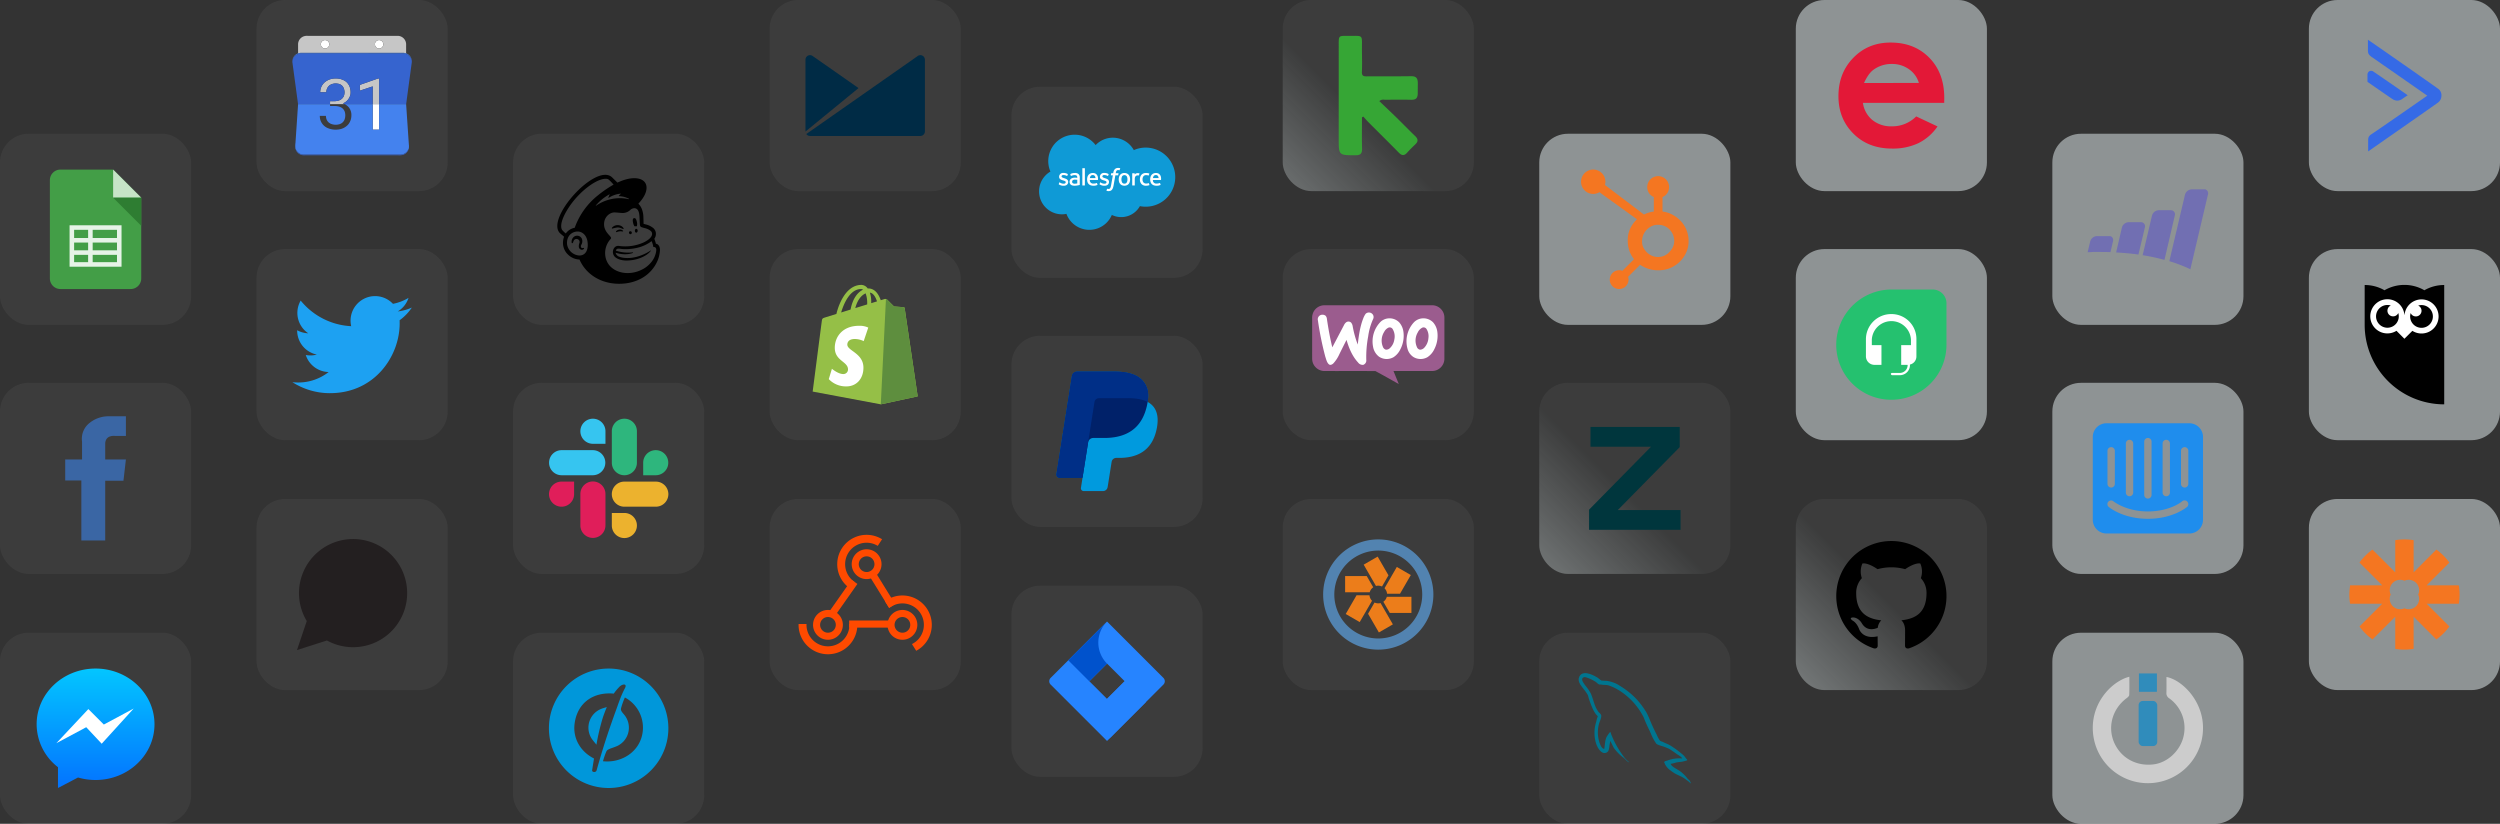 <svg xmlns="http://www.w3.org/2000/svg" xmlns:xlink="http://www.w3.org/1999/xlink" width="1469.846" height="484.363" viewBox="0 0 1469.846 484.363"><rect x="0" y="0" width="1469.846" height="484.363" fill="#333333" stroke="none"/><defs><style>.a{fill:url(#a);}.b{fill:#2684ff;}.c{fill:url(#b);}.d{fill:url(#c);}.e{fill:url(#d);}.f{fill:#0f9ad6;}.g,.h{fill:#fff;}.bn,.br,.h{fill-rule:evenodd;}.i{fill:url(#e);}.j{fill:#009ade;}.k{fill:#002169;}.l{fill:#002f87;}.m{fill:url(#f);}.n{fill:#0097da;}.o{fill:url(#g);}.p{fill:url(#h);}.q{fill:#e01e5a;}.r{fill:#36c5f0;}.s{fill:#2eb67d;}.t{fill:#ecb22e;}.u{fill:url(#i);}.v{fill:#95bf47;}.w{fill:#5e8e3e;}.x{fill:url(#j);}.y{fill:#ff4a00;}.z{fill:url(#k);}.aa{fill:#002b45;}.ab{fill:url(#l);}.ac{fill:#439e47;}.ad{fill:#c6e4c7;}.ae{fill:#2e7d32;}.af{fill:#e6f3e7;}.ag{fill:url(#m);}.ah{fill:#3a66a4;}.ai{fill:url(#n);}.aj{fill:url(#o);}.ak{fill:url(#p);}.al{fill:#1da1f2;}.am{fill:url(#q);}.an{fill:#c6c6c6;}.ao{fill:#4482ee;}.ap{fill:#3664cf;}.aq{fill:url(#r);}.ar{fill:#231f20;}.as{fill:url(#s);}.at{fill:#308cbb;}.au{fill:#ccc;}.av{fill:url(#t);}.aw{fill:#716fb2;}.ax{fill:url(#u);}.ay{fill:#1f8ded;}.az{fill:url(#v);}.ba{fill:#e31837;}.bb{fill:url(#w);}.bc{fill:url(#x);}.bd{fill:#25c16f;}.be{fill:url(#y);}.bf{fill:#f47621;}.bg{fill:url(#z);}.bh{fill:url(#aa);}.bi{fill:#356ae6;}.bj{fill:url(#ab);}.bk{fill:#00363d;}.bl{fill:url(#ac);}.bm{fill:url(#ad);}.bn{fill:#00758f;}.bo{fill:url(#ae);}.bp{fill:#36a635;}.bq{fill:url(#af);}.br{fill:#9b5c8e;}.bs{fill:url(#ag);}.bt{fill:#ec7d1a;}.bu{fill:#5283b0;}</style><linearGradient id="a" x1="-7.011" y1="-15.123" x2="-6.356" y2="-15.778" gradientUnits="objectBoundingBox"><stop offset="0" stop-color="#e9f4f5" stop-opacity="0.051"/><stop offset="1" stop-color="#e9f4f5" stop-opacity="0.502"/></linearGradient><linearGradient id="b" x1="0.918" y1="-133.696" x2="0.282" y2="-134.109" gradientUnits="objectBoundingBox"><stop offset="0.18" stop-color="#0052cc"/><stop offset="1" stop-color="#2684ff"/></linearGradient><linearGradient id="c" x1="0.087" y1="-135.628" x2="0.722" y2="-135.216" xlink:href="#b"/><linearGradient id="d" x1="-7.011" y1="-9.901" x2="-6.356" y2="-10.556" xlink:href="#a"/><linearGradient id="e" x1="-7.011" y1="-12.508" x2="-6.356" y2="-13.163" xlink:href="#a"/><linearGradient id="f" x1="-1.642" y1="-15.123" x2="-0.987" y2="-15.778" xlink:href="#a"/><linearGradient id="g" x1="-1.642" y1="-9.901" x2="-0.987" y2="-10.556" xlink:href="#a"/><linearGradient id="h" x1="-1.642" y1="-12.508" x2="-0.987" y2="-13.163" xlink:href="#a"/><linearGradient id="i" x1="-4.327" y1="-12.508" x2="-3.672" y2="-13.163" xlink:href="#a"/><linearGradient id="j" x1="-4.327" y1="-15.123" x2="-3.672" y2="-15.778" xlink:href="#a"/><linearGradient id="k" x1="-4.327" y1="-9.901" x2="-3.672" y2="-10.556" xlink:href="#a"/><linearGradient id="l" x1="3.727" y1="-9.901" x2="4.382" y2="-10.556" xlink:href="#a"/><linearGradient id="m" x1="3.727" y1="-12.508" x2="4.382" y2="-13.163" xlink:href="#a"/><linearGradient id="n" x1="3.727" y1="-15.123" x2="4.382" y2="-15.778" xlink:href="#a"/><linearGradient id="o" x1="0.5" y1="-0.004" x2="0.5" y2="1.036" gradientUnits="objectBoundingBox"><stop offset="0" stop-color="#03c6ff"/><stop offset="1" stop-color="#0370ff"/></linearGradient><linearGradient id="p" x1="1.043" y1="-12.508" x2="1.698" y2="-13.163" xlink:href="#a"/><linearGradient id="q" x1="1.043" y1="-9.901" x2="1.698" y2="-10.556" xlink:href="#a"/><linearGradient id="r" x1="1.043" y1="-15.123" x2="1.698" y2="-15.778" xlink:href="#a"/><linearGradient id="s" x1="-17.75" y1="-15.123" x2="-17.095" y2="-15.778" xlink:href="#a"/><linearGradient id="t" x1="-17.75" y1="-9.901" x2="-17.095" y2="-10.556" xlink:href="#a"/><linearGradient id="u" x1="-17.75" y1="-12.508" x2="-17.095" y2="-13.163" xlink:href="#a"/><linearGradient id="v" x1="-15.065" y1="-9.901" x2="-14.41" y2="-10.556" xlink:href="#a"/><linearGradient id="w" x1="-15.065" y1="-15.123" x2="-14.41" y2="-15.778" xlink:href="#a"/><linearGradient id="x" x1="-15.065" y1="-12.508" x2="-14.41" y2="-13.163" xlink:href="#a"/><linearGradient id="y" x1="-20.435" y1="-15.123" x2="-19.78" y2="-15.778" xlink:href="#a"/><linearGradient id="z" x1="-20.435" y1="-12.508" x2="-19.78" y2="-13.163" xlink:href="#a"/><linearGradient id="aa" x1="-20.435" y1="-9.901" x2="-19.78" y2="-10.556" xlink:href="#a"/><linearGradient id="ab" x1="-12.381" y1="-12.508" x2="-11.726" y2="-13.163" xlink:href="#a"/><linearGradient id="ac" x1="-12.381" y1="-9.901" x2="-11.726" y2="-10.556" xlink:href="#a"/><linearGradient id="ad" x1="-12.381" y1="-15.123" x2="-11.726" y2="-15.778" xlink:href="#a"/><linearGradient id="ae" x1="-9.696" y1="-9.901" x2="-9.041" y2="-10.556" xlink:href="#a"/><linearGradient id="af" x1="-9.696" y1="-12.508" x2="-9.041" y2="-13.163" xlink:href="#a"/><linearGradient id="ag" x1="-9.696" y1="-15.123" x2="-9.041" y2="-15.778" xlink:href="#a"/></defs><g transform="translate(-109.53 -3225.288)"><g transform="translate(704.213 3276.272)"><g transform="translate(0 293.362)"><rect class="a" width="112.365" height="112.365" rx="16.856" transform="translate(112.365 112.365) rotate(180)"/><g transform="translate(22.22 21.068)"><path class="b" d="M900.537,3279.3l-30.22-30.22-2.929-2.929h0L844.64,3268.9h0l-10.4,10.4a2.78,2.78,0,0,0,0,3.93l20.782,20.782,12.366,12.367,22.748-22.749.353-.353,10.048-10.048A2.78,2.78,0,0,0,900.537,3279.3Zm-33.149,12.347-10.382-10.382,10.382-10.383,10.383,10.383Z" transform="translate(-833.426 -3246.154)"/><path class="c" d="M869.143,3270.9a17.482,17.482,0,0,1-.074-24.647l-22.72,22.71,12.366,12.366Z" transform="translate(-835.182 -3246.167)"/><path class="d" d="M883.137,3286.757l-10.41,10.409a17.483,17.483,0,0,1,.008,24.725l-.008.008h0l22.776-22.776Z" transform="translate(-838.765 -3251.67)"/></g></g><g transform="translate(0 0)"><rect class="e" width="112.365" height="112.365" rx="16.856" transform="translate(112.365 112.365) rotate(180)"/><g transform="translate(16.232 28.219)"><path class="f" d="M859.745,2921.044a14,14,0,0,1,10.131-4.35A14.146,14.146,0,0,1,882.2,2924a17.048,17.048,0,0,1,6.967-1.48,17.376,17.376,0,1,1-3.393,34.415,12.591,12.591,0,0,1-16.5,5.18,14.365,14.365,0,0,1-26.705-.649,13.238,13.238,0,0,1-2.741.285,13.5,13.5,0,0,1-6.668-25.147,15.517,15.517,0,0,1,26.582-15.561" transform="translate(-826.496 -2914.944)"/><path class="g" d="M839.885,2947.479c-.051.132.017.159.034.182a4.788,4.788,0,0,0,2.846.834c1.639,0,2.657-.872,2.657-2.275v-.027c0-1.3-1.149-1.77-2.227-2.11l-.141-.045c-.812-.264-1.513-.492-1.513-1.027v-.027c0-.458.41-.795,1.045-.795a4.723,4.723,0,0,1,2.083.533s.159.1.217-.052c.032-.083.3-.818.334-.9a.152.152,0,0,0-.08-.184,4.646,4.646,0,0,0-2.348-.631h-.163a2.291,2.291,0,0,0-2.548,2.206v.027c0,1.368,1.155,1.813,2.238,2.122l.174.054c.789.242,1.469.451,1.469,1.005v.028c0,.507-.442.885-1.154.885a3.868,3.868,0,0,1-2.111-.607c-.115-.068-.181-.116-.27-.17a.131.131,0,0,0-.216.073Z" transform="translate(-828.313 -2918.479)"/><path class="g" d="M867.651,2947.479c-.051.132.017.159.034.182a4.8,4.8,0,0,0,2.846.834c1.639,0,2.657-.872,2.657-2.275v-.027c0-1.3-1.149-1.77-2.226-2.11l-.141-.045c-.813-.264-1.514-.492-1.514-1.027v-.027c0-.458.41-.795,1.045-.795a4.724,4.724,0,0,1,2.083.533s.16.1.217-.052c.032-.083.3-.818.333-.9a.153.153,0,0,0-.079-.184,4.649,4.649,0,0,0-2.349-.631h-.163a2.291,2.291,0,0,0-2.548,2.206v.027c0,1.368,1.157,1.813,2.238,2.122l.174.054c.79.242,1.471.451,1.471,1.005v.028c0,.507-.443.885-1.155.885a3.872,3.872,0,0,1-2.112-.607c-.115-.068-.183-.114-.27-.17a.139.139,0,0,0-.215.073Z" transform="translate(-832.085 -2918.479)"/><path class="g" d="M887.173,2943.264a3.3,3.3,0,0,0-.622-1.189,3,3,0,0,0-1.051-.8,3.8,3.8,0,0,0-2.934,0,2.991,2.991,0,0,0-1.05.8,3.287,3.287,0,0,0-.622,1.188,5.442,5.442,0,0,0,0,2.939,3.3,3.3,0,0,0,.622,1.189,2.934,2.934,0,0,0,1.052.793,3.893,3.893,0,0,0,2.932,0,2.937,2.937,0,0,0,1.051-.793,3.291,3.291,0,0,0,.622-1.189,5.442,5.442,0,0,0,0-2.939m-1.368,1.47a3.38,3.38,0,0,1-.439,1.861,1.474,1.474,0,0,1-1.332.65,1.457,1.457,0,0,1-1.326-.65,4.2,4.2,0,0,1,0-3.713,1.7,1.7,0,0,1,2.659,0,3.339,3.339,0,0,1,.439,1.853" transform="translate(-833.859 -2918.482)"/><path class="h" d="M900.365,2947.031a.13.13,0,0,0-.175-.082,2.983,2.983,0,0,1-.637.18,4.629,4.629,0,0,1-.749.055,2.086,2.086,0,0,1-1.565-.586,2.623,2.623,0,0,1-.588-1.871,2.906,2.906,0,0,1,.525-1.8,1.789,1.789,0,0,1,1.518-.668,4.589,4.589,0,0,1,1.446.207s.108.047.158-.093c.121-.333.209-.569.337-.935a.123.123,0,0,0-.086-.161,5.389,5.389,0,0,0-.913-.232,7.06,7.06,0,0,0-1.027-.068,3.728,3.728,0,0,0-1.523.293,3.154,3.154,0,0,0-1.1.8,3.376,3.376,0,0,0-.665,1.188,4.714,4.714,0,0,0-.223,1.474,3.932,3.932,0,0,0,.91,2.722,3.457,3.457,0,0,0,2.7,1.018,5.589,5.589,0,0,0,1.937-.345.125.125,0,0,0,.055-.163Z" transform="translate(-835.816 -2918.481)"/><path class="h" d="M908.314,2943.007a2.863,2.863,0,0,0-.592-1.084,2.7,2.7,0,0,0-.88-.671,3.364,3.364,0,0,0-1.326-.27,3.627,3.627,0,0,0-1.529.3,3.042,3.042,0,0,0-1.066.814,3.343,3.343,0,0,0-.627,1.2,5.2,5.2,0,0,0-.2,1.477,4.946,4.946,0,0,0,.21,1.479,2.965,2.965,0,0,0,1.835,1.949,4.661,4.661,0,0,0,1.682.271,4.825,4.825,0,0,0,2.332-.463c.052-.03.1-.079.04-.222l-.3-.847a.133.133,0,0,0-.174-.08,4.448,4.448,0,0,1-1.9.342,1.895,1.895,0,0,1-2.123-2.084l4.63,0a.137.137,0,0,0,.136-.121,4.976,4.976,0,0,0-.139-1.994m-4.6.968a2.7,2.7,0,0,1,.374-1.093,1.475,1.475,0,0,1,1.324-.673,1.436,1.436,0,0,1,1.3.673,2.281,2.281,0,0,1,.308,1.094Z" transform="translate(-836.767 -2918.482)"/><path class="h" d="M865.394,2943.007a2.863,2.863,0,0,0-.592-1.084,2.687,2.687,0,0,0-.88-.671,3.366,3.366,0,0,0-1.326-.27,3.629,3.629,0,0,0-1.529.3,3.042,3.042,0,0,0-1.066.814,3.342,3.342,0,0,0-.627,1.2,5.2,5.2,0,0,0-.2,1.477,4.944,4.944,0,0,0,.21,1.479,2.965,2.965,0,0,0,1.835,1.949,4.661,4.661,0,0,0,1.682.271,4.825,4.825,0,0,0,2.332-.463c.052-.03.1-.079.04-.222l-.3-.847a.133.133,0,0,0-.174-.08,4.449,4.449,0,0,1-1.9.342,1.895,1.895,0,0,1-2.123-2.084l4.63,0a.137.137,0,0,0,.136-.121,4.974,4.974,0,0,0-.139-1.994m-4.606.968a2.731,2.731,0,0,1,.374-1.093,1.478,1.478,0,0,1,1.324-.673,1.438,1.438,0,0,1,1.3.673,2.291,2.291,0,0,1,.307,1.094Z" transform="translate(-830.935 -2918.482)"/><path class="g" d="M851,2943.751c-.188-.014-.431-.021-.722-.021a4.369,4.369,0,0,0-1.141.147,3,3,0,0,0-.966.448,2.159,2.159,0,0,0-.919,1.83,2.4,2.4,0,0,0,.213,1.058,1.9,1.9,0,0,0,.6.725,2.553,2.553,0,0,0,.943.409,5.561,5.561,0,0,0,1.227.125,8.392,8.392,0,0,0,1.407-.118c.455-.077,1.011-.19,1.167-.226s.324-.083.324-.083a.145.145,0,0,0,.105-.151l0-4.235a2.6,2.6,0,0,0-.735-2.045,3.156,3.156,0,0,0-2.128-.64,7.719,7.719,0,0,0-1.241.113,4.449,4.449,0,0,0-1.427.523.144.144,0,0,0-.042.184l.328.881a.119.119,0,0,0,.153.075.676.676,0,0,0,.076-.039,4.715,4.715,0,0,1,2.018-.47,1.876,1.876,0,0,1,1.145.3c.252.194.38.486.38,1.1v.2c-.4-.058-.763-.091-.763-.091m-1.842,3.254a.882.882,0,0,1-.267-.275,1.1,1.1,0,0,1-.14-.6,1.015,1.015,0,0,1,.414-.9,2.071,2.071,0,0,1,1.343-.334,9.342,9.342,0,0,1,1.258.106v2.106a9.661,9.661,0,0,1-1.251.166,2.077,2.077,0,0,1-1.357-.271" transform="translate(-829.316 -2918.481)"/><path class="h" d="M894.144,2941.379a.125.125,0,0,0-.069-.167,4.161,4.161,0,0,0-.776-.133,2.305,2.305,0,0,0-1.194.193,2.077,2.077,0,0,0-.782.578v-.565a.134.134,0,0,0-.133-.14H890a.133.133,0,0,0-.132.14v6.909a.14.14,0,0,0,.141.139h1.216a.139.139,0,0,0,.14-.139v-3.451a4.057,4.057,0,0,1,.154-1.216,1.722,1.722,0,0,1,.405-.681,1.414,1.414,0,0,1,.573-.344,2.24,2.24,0,0,1,.62-.088,2.53,2.53,0,0,1,.508.064c.091.009.14-.046.17-.126.079-.212.305-.847.347-.972" transform="translate(-835.106 -2918.494)"/><path class="h" d="M880.344,2937.7a3.707,3.707,0,0,0-.458-.108,3.565,3.565,0,0,0-.629-.049,2.652,2.652,0,0,0-1.961.7,3.834,3.834,0,0,0-.931,2.1l-.056.314h-1.052a.155.155,0,0,0-.155.135l-.173.963c-.013.092.027.149.15.149H876.1l-1.039,5.8a7.325,7.325,0,0,1-.277,1.142,2.342,2.342,0,0,1-.323.658.862.862,0,0,1-.423.328,1.759,1.759,0,0,1-.545.078,2.065,2.065,0,0,1-.371-.042,1.086,1.086,0,0,1-.251-.08.128.128,0,0,0-.168.073c-.038.1-.31.85-.343.942a.138.138,0,0,0,.072.185,3.623,3.623,0,0,0,.423.122,2.766,2.766,0,0,0,.679.065,3.37,3.37,0,0,0,1.136-.176,2.15,2.15,0,0,0,.856-.6,3.079,3.079,0,0,0,.6-1.037,8.836,8.836,0,0,0,.408-1.556l1.043-5.9h1.525a.155.155,0,0,0,.155-.135l.173-.963c.012-.092-.027-.149-.15-.149H877.8a6.167,6.167,0,0,1,.244-1.044,1.327,1.327,0,0,1,.326-.494.958.958,0,0,1,.387-.242,1.621,1.621,0,0,1,.5-.071,1.93,1.93,0,0,1,.38.038c.143.03.2.047.238.057.15.047.17,0,.2-.07l.353-.972a.124.124,0,0,0-.085-.162" transform="translate(-832.726 -2918.014)"/><path class="h" d="M857.423,2947.737a.135.135,0,0,1-.133.141h-1.228a.135.135,0,0,1-.133-.141v-9.884a.134.134,0,0,1,.133-.14h1.228a.134.134,0,0,1,.133.14Z" transform="translate(-830.495 -2918.037)"/></g></g><g transform="translate(0 146.438)"><rect class="i" width="112.365" height="112.365" rx="16.856" transform="translate(112.365 112.365) rotate(180)"/><g transform="translate(26.424 21.068)"><path class="j" d="M891.924,3093.973c.857-5.463-.006-9.18-2.961-12.547-3.253-3.707-9.13-5.3-16.649-5.3H850.487a3.124,3.124,0,0,0-3.085,2.636l-9.089,57.634a1.874,1.874,0,0,0,1.851,2.166H853.64l-.931,5.9a1.64,1.64,0,0,0,1.619,1.9h11.357a2.732,2.732,0,0,0,2.7-2.306l.111-.577,2.14-13.568.138-.75a2.732,2.732,0,0,1,2.7-2.305h1.7c11,0,19.618-4.471,22.136-17.4,1.052-5.4.508-9.911-2.274-13.081a10.823,10.823,0,0,0-3.109-2.4h0" transform="translate(-838.29 -3076.13)"/><path class="k" d="M891.924,3093.973c.857-5.463-.006-9.18-2.961-12.547-3.253-3.707-9.13-5.3-16.649-5.3H850.487a3.124,3.124,0,0,0-3.085,2.636l-9.089,57.634a1.874,1.874,0,0,0,1.851,2.166H853.64l3.385-21.463-.105.673a3.111,3.111,0,0,1,3.074-2.636h6.4c12.578,0,22.427-5.11,25.3-19.888.086-.437.158-.862.223-1.278" transform="translate(-838.29 -3076.13)"/><path class="l" d="M860.661,3094.045a2.728,2.728,0,0,1,2.7-2.307h17.11a35.691,35.691,0,0,1,5.645.41q.74.12,1.44.275t1.358.347q.329.1.647.2a15.39,15.39,0,0,1,2.365,1c.857-5.463-.006-9.18-2.961-12.547-3.253-3.707-9.13-5.3-16.649-5.3H850.487a3.124,3.124,0,0,0-3.085,2.636l-9.089,57.634a1.874,1.874,0,0,0,1.851,2.166H853.64l3.385-21.463Z" transform="translate(-838.29 -3076.13)"/></g></g></g><g transform="translate(411.192 3303.924)"><g transform="translate(0 293.362)"><rect class="m" width="112.365" height="112.365" rx="16.856" transform="translate(112.365 112.365) rotate(180)"/><g transform="translate(21.069 21.068)"><path class="n" d="M518.115,3246.154a35.114,35.114,0,1,0,35.114,35.114A35.113,35.113,0,0,0,518.115,3246.154Zm-9.709,59.81c.389-2.5.759-4.8,1.105-6.917-7.733-3.877-12.635-11.681-11.384-20.7,1.706-12.249,11.137-18.53,23-17.461a32.486,32.486,0,0,1,3.011-3.677c2-2.237,4.977-2.307,3.638.343-2.7,5.105-3.764,8.959-6.081,15.148-2.309,6.582-5.879,16.244-10.631,33.207C510.719,3307.461,508.284,3307.214,508.407,3305.964Zm29.715-22.493c-1.542,11.7-12.474,18.333-23.34,17.187a45.869,45.869,0,0,1,2.077-5.954c.69-1.24,3.272-1.747,5.277-2.6a11.876,11.876,0,0,0,5.395-18.465c-1.3-1.653-2.529-2.655-2.11-4.206a45.754,45.754,0,0,1,2.24-6.282A20.113,20.113,0,0,1,538.122,3283.471Z" transform="translate(-483.002 -3246.154)"/><path class="n" d="M509.983,3282.956a11.8,11.8,0,0,0,2.157,8.47c1.138,1.52,2.01,2.406,2.437,3.1a129.208,129.208,0,0,1,3.776-15.984c.607-1.847,1.612-4.438,2.339-6.2-.868.29-2.1.613-3.1,1.007A11.863,11.863,0,0,0,509.983,3282.956Z" transform="translate(-486.654 -3249.712)"/></g></g><g transform="translate(0 0)"><rect class="o" width="112.365" height="112.365" rx="16.856" transform="translate(112.365 112.365) rotate(180)"/><g transform="translate(26.003 24.152)"><path d="M541.09,2944.509a5.124,5.124,0,0,1,1.327,0,4.548,4.548,0,0,0,.065-2.515c-.319-1.524-.75-2.446-1.641-2.3s-.924,1.248-.6,2.772A5.157,5.157,0,0,0,541.09,2944.509Z" transform="translate(-495.687 -2914.237)"/><path d="M531.507,2946.365c.637.279,1.028.465,1.182.3.1-.1.069-.294-.083-.542a3.745,3.745,0,0,0-1.649-1.327,4.493,4.493,0,0,0-4.37.525c-.426.312-.83.745-.773,1.008.018.086.082.15.232.17a27.3,27.3,0,0,1,3-.668A5.224,5.224,0,0,1,531.507,2946.365Z" transform="translate(-493.752 -2914.886)"/><path d="M530.607,2947.507a3.014,3.014,0,0,0-1.582.659,1.014,1.014,0,0,0-.4.633.193.193,0,0,0,.063.151.2.2,0,0,0,.137.052,2.53,2.53,0,0,0,.608-.169,5.279,5.279,0,0,1,2.673-.277c.417.047.614.073.706-.071a.233.233,0,0,0-.023-.265A2.417,2.417,0,0,0,530.607,2947.507Z" transform="translate(-494.134 -2915.298)"/><path d="M538.151,2950.361a.871.871,0,1,0-.655-1.245A1.021,1.021,0,0,0,538.151,2950.361Z" transform="translate(-495.331 -2915.466)"/><path d="M542.325,2946.955c-.458-.008-.838.5-.849,1.122s.352,1.143.81,1.151.838-.494.849-1.122S542.782,2946.963,542.325,2946.955Z" transform="translate(-495.881 -2915.226)"/><path d="M505.713,2958.917c-.114-.142-.3-.1-.482-.057a1.735,1.735,0,0,1-.427.061.929.929,0,0,1-.783-.4,1.452,1.452,0,0,1,.035-1.344c.03-.074.067-.156.107-.246a3.975,3.975,0,0,0,.292-3.517,3.117,3.117,0,0,0-2.386-1.735,3.065,3.065,0,0,0-2.626.947,3.776,3.776,0,0,0-.976,3.176c.072.2.184.251.265.263.173.022.428-.1.588-.532.011-.03.027-.079.046-.139a4.212,4.212,0,0,1,.42-.989,1.8,1.8,0,0,1,1.148-.792,1.839,1.839,0,0,1,1.4.262,1.8,1.8,0,0,1,.68,2.164,5.032,5.032,0,0,0-.355,1.924,1.908,1.908,0,0,0,1.707,1.97,1.459,1.459,0,0,0,1.375-.685A.294.294,0,0,0,505.713,2958.917Z" transform="translate(-490.028 -2915.865)"/><path d="M546.71,2950.794c-.028-.1-.209-.763-.459-1.564a12.845,12.845,0,0,0-.509-1.365,4.94,4.94,0,0,0,.887-3.6,4.555,4.555,0,0,0-1.325-2.573,10.755,10.755,0,0,0-4.678-2.318c-.26-.072-1.116-.308-1.192-.331-.006-.049-.062-2.809-.114-3.994a13.714,13.714,0,0,0-.526-3.512,9.4,9.4,0,0,0-2.432-4.34c2.968-3.077,4.821-6.466,4.816-9.374-.008-5.591-6.875-7.283-15.337-3.779-.009,0-1.78.754-1.793.761-.008-.008-3.241-3.181-3.29-3.223-9.648-8.415-39.813,25.115-30.17,33.258l2.109,1.785a10.358,10.358,0,0,0-.587,4.784,9.428,9.428,0,0,0,3.255,6.05,9.9,9.9,0,0,0,6.387,2.571c3.753,8.648,12.329,13.954,22.383,14.253,10.785.319,19.84-4.741,23.633-13.832a19.089,19.089,0,0,0,1.3-6.051C549.07,2951.851,547.629,2950.794,546.71,2950.794Zm-44.127,6.808a5.255,5.255,0,0,1-1,.07,7.78,7.78,0,0,1-7.126-6.5c-.387-3.844,1.577-6.8,5.055-7.5a5.889,5.889,0,0,1,1.46-.1c1.949.106,4.82,1.6,5.476,5.848C507.031,2953.172,506.108,2957,502.583,2957.6Zm-3.638-16.232a8.292,8.292,0,0,0-5.24,3.343,14.209,14.209,0,0,1-2.226-2.147c-1.863-3.537,2.033-10.415,4.754-14.3,6.726-9.6,17.26-16.864,22.137-15.546.792.225,3.419,3.269,3.419,3.269a68.7,68.7,0,0,0-9.4,6.475A42.654,42.654,0,0,0,498.945,2941.369Zm34.193,14.794a.193.193,0,0,0,.112-.191.18.18,0,0,0-.2-.161,22.815,22.815,0,0,1-9.924-1.009c.525-1.707,1.921-1.091,4.031-.92a29.461,29.461,0,0,0,9.733-1.052,22.3,22.3,0,0,0,7.278-3.62,14.629,14.629,0,0,1,1.016,3.466,1.7,1.7,0,0,1,1.068.2c.459.282.8.87.566,2.388a13.225,13.225,0,0,1-3.7,7.26,15.258,15.258,0,0,1-4.446,3.323,18.806,18.806,0,0,1-2.9,1.226c-7.642,2.5-15.464-.248-17.985-6.141a9.391,9.391,0,0,1-.506-1.392,12.214,12.214,0,0,1,2.689-11.473v0a1.038,1.038,0,0,0,.355-.683,1.207,1.207,0,0,0-.275-.648c-1-1.447-4.454-3.913-3.76-8.685.5-3.428,3.5-5.843,6.292-5.7.236.012.473.027.708.04,1.212.072,2.268.228,3.266.269A6.527,6.527,0,0,0,531.5,2931a3.838,3.838,0,0,1,1.894-1.071,2.3,2.3,0,0,1,.723-.071,2.389,2.389,0,0,1,1.218.39c1.425.948,1.627,3.245,1.7,4.925.042.959.158,3.28.2,3.946.091,1.523.491,1.738,1.3,2,.455.149.879.261,1.5.437a8.479,8.479,0,0,1,3.71,1.757,2.336,2.336,0,0,1,.676,1.327c.223,1.622-1.259,3.627-5.183,5.448a26.335,26.335,0,0,1-13.088,2.095l-1.259-.142c-2.876-.388-4.517,3.328-2.791,5.875,1.113,1.641,4.143,2.709,7.174,2.709,6.95,0,12.293-2.967,14.28-5.53a2.561,2.561,0,0,0,.159-.227c.1-.148.017-.228-.1-.145-1.624,1.111-8.835,5.521-16.549,4.194a10.228,10.228,0,0,1-1.793-.487,3.218,3.218,0,0,1-2.276-2.379C529.218,2957.983,533.138,2956.164,533.138,2956.164ZM523.277,2955v0l0,0Zm-11.909-26.772a28.407,28.407,0,0,1,7.972-6.514.1.1,0,0,1,.138.142,7.707,7.707,0,0,0-.741,1.807.108.108,0,0,0,.166.114,15.527,15.527,0,0,1,7-2.471.11.11,0,0,1,.074.2,5.942,5.942,0,0,0-1.1,1.1.106.106,0,0,0,.084.17,13.721,13.721,0,0,1,5.85,1.534c.109.062.031.273-.091.244a23.836,23.836,0,0,0-10.6.029,24.359,24.359,0,0,0-8.605,3.8A.109.109,0,0,1,511.368,2928.228Z" transform="translate(-488.712 -2910.238)"/></g></g><g transform="translate(0 146.438)"><rect class="p" width="112.365" height="112.365" rx="16.856" transform="translate(112.365 112.365) rotate(180)"/><g transform="translate(21.069 21.097)"><g transform="translate(0.055 36.985)"><path class="q" d="M497.816,3126.338a7.375,7.375,0,1,1-7.375-7.375h7.375Z" transform="translate(-483.066 -3118.963)"/><path class="q" d="M504.4,3126.338a7.375,7.375,0,1,1,14.749,0v18.437a7.375,7.375,0,0,1-14.749,0Z" transform="translate(-485.965 -3118.963)"/></g><path class="r" d="M511.777,3090.912a7.374,7.374,0,1,1,7.375-7.375v7.375Z" transform="translate(-485.909 -3076.163)"/><path class="r" d="M508.869,3097.563a7.375,7.375,0,0,1,0,14.749H490.377a7.375,7.375,0,0,1,0-14.749Z" transform="translate(-483.002 -3079.071)"/><g transform="translate(36.985)"><path class="s" d="M547.138,3104.938a7.375,7.375,0,1,1,7.375,7.375h-7.375Z" transform="translate(-528.701 -3079.071)"/><path class="s" d="M540.552,3102.03a7.375,7.375,0,0,1-14.75,0v-18.493a7.375,7.375,0,0,1,14.75,0Z" transform="translate(-525.802 -3076.163)"/></g><g transform="translate(36.985 36.985)"><path class="t" d="M533.177,3140.3a7.375,7.375,0,1,1-7.375,7.375V3140.3Z" transform="translate(-525.802 -3121.862)"/><path class="t" d="M533.177,3133.713a7.375,7.375,0,1,1,0-14.75H551.67a7.375,7.375,0,0,1,0,14.75Z" transform="translate(-525.802 -3118.963)"/></g></g></g></g><g transform="translate(562.024 3225.288)"><g transform="translate(0 146.438)"><rect class="u" width="112.365" height="112.365" rx="16.856" transform="translate(112.365 112.365) rotate(180)"/><g transform="translate(25.305 21.068)"><path class="v" d="M716.538,3089.8a.679.679,0,0,0-.613-.57c-.256-.021-5.653-.421-5.653-.421s-3.749-3.722-4.161-4.134a1.707,1.707,0,0,0-1.527-.194l-2.1.648c-1.252-3.6-3.463-6.916-7.35-6.916-.107,0-.218.005-.329.011a4.724,4.724,0,0,0-3.658-2.1c-9.057,0-13.385,11.323-14.741,17.076-3.519,1.09-6.019,1.865-6.338,1.966-1.965.617-2.026.678-2.284,2.529-.2,1.4-5.335,41.153-5.335,41.153l40.053,7.5,21.7-4.7S716.586,3090.157,716.538,3089.8Zm-16.266-3.987-3.388,1.049c0-.239,0-.474,0-.731a16.62,16.62,0,0,0-.81-5.472C698.079,3080.915,699.414,3083.193,700.272,3085.817Zm-6.682-4.711a16.792,16.792,0,0,1,.919,6.1c0,.138,0,.264,0,.393l-7,2.167C688.856,3084.566,691.382,3082.054,693.591,3081.106Zm-2.691-2.547a2.042,2.042,0,0,1,1.162.393c-2.9,1.365-6.014,4.805-7.329,11.675l-5.533,1.714C680.74,3087.1,684.395,3078.56,690.9,3078.56Z" transform="translate(-662.45 -3076.13)"/><path class="w" d="M722.223,3090.536c-.256-.021-5.653-.421-5.653-.421s-3.749-3.722-4.161-4.133a1.019,1.019,0,0,0-.578-.266L708.8,3147.66l21.7-4.695s-7.618-51.505-7.667-51.859A.678.678,0,0,0,722.223,3090.536Z" transform="translate(-668.748 -3077.432)"/><path class="g" d="M696.625,3105.006l-2.676,7.96a12.307,12.307,0,0,0-5.219-1.251c-4.214,0-4.424,2.644-4.424,3.311,0,3.635,9.476,5.029,9.476,13.544,0,6.7-4.249,11.013-9.979,11.013a13.88,13.88,0,0,1-10.391-4.279l1.841-6.082s3.615,3.1,6.664,3.1a2.688,2.688,0,0,0,2.8-2.715c0-4.742-7.775-4.954-7.775-12.747,0-6.558,4.707-12.905,14.21-12.905A11.688,11.688,0,0,1,696.625,3105.006Z" transform="translate(-663.939 -3079.911)"/></g></g><g transform="translate(0 293.362)"><rect class="x" width="112.365" height="112.365" rx="16.856" transform="translate(112.365 112.365) rotate(180)"/><g transform="translate(17.015 21.068)"><path class="y" d="M697.776,3256a8.766,8.766,0,1,0,8.766,8.766A8.766,8.766,0,0,0,697.776,3256Zm0,13.377a4.611,4.611,0,1,1,4.611-4.611A4.612,4.612,0,0,1,697.776,3269.382Z" transform="translate(-657.768 -3247.492)"/><path class="y" d="M722.134,3297.285a8.766,8.766,0,1,0,8.767,8.766A8.766,8.766,0,0,0,722.134,3297.285Zm0,13.377a4.611,4.611,0,1,1,4.611-4.611A4.611,4.611,0,0,1,722.134,3310.662Z" transform="translate(-661.077 -3253.101)"/><path class="y" d="M671.473,3297.285a8.766,8.766,0,1,0,8.766,8.766A8.765,8.765,0,0,0,671.473,3297.285Zm0,13.377a4.611,4.611,0,1,1,4.611-4.611A4.611,4.611,0,0,1,671.473,3310.662Z" transform="translate(-654.194 -3253.101)"/><g transform="translate(0 52.443)"><path class="y" d="M682.726,3306.842c.007.169.026.336.026.507a12.617,12.617,0,0,1-25.234,0c0-.171.019-.338.026-.507h-4.662c-.005.17-.026.336-.026.507a17.278,17.278,0,0,0,34.557,0c0-.171-.021-.337-.025-.507Z" transform="translate(-652.856 -3306.842)"/></g><g transform="translate(50.789 35.672)"><path class="y" d="M721.9,3287.434a17.175,17.175,0,0,0-10.268,3.406l2.493,3.949A12.607,12.607,0,1,1,727.512,3316l2.5,3.964a17.277,17.277,0,0,0-8.117-32.529Z" transform="translate(-711.63 -3287.434)"/></g><g transform="translate(22.729)"><path class="y" d="M686.683,3277.69l2.547-3.91a12.606,12.606,0,0,1,13.756-21.116l2.544-3.9a17.268,17.268,0,0,0-18.848,28.929Z" transform="translate(-679.159 -3246.154)"/></g><rect class="y" width="23.781" height="4.189" transform="translate(29.743 50.382)"/><rect class="y" width="23.781" height="4.189" transform="matrix(0.525, 0.851, -0.851, 0.525, 44.311, 20.519)"/><rect class="y" width="23.781" height="4.189" transform="translate(17.492 45.93) rotate(-54.893)"/></g></g><g transform="translate(0 0)"><rect class="z" width="112.365" height="112.365" rx="16.856" transform="translate(112.365 112.365) rotate(180)"/><g transform="translate(21.068 32.424)"><path class="aa" d="M727.367,2920.95a2.672,2.672,0,0,0-3.722-.654L658.1,2966.188a2.66,2.66,0,0,0,2.185,1.138l0,0v0H725.18a2.671,2.671,0,0,0,2.671-2.673V2922.44a2.675,2.675,0,0,0-.484-1.49" transform="translate(-657.623 -2919.809)"/><path class="aa" d="M661.752,2920.294a2.671,2.671,0,0,0-4.2,2.145l0,42.294,31.2-25.561Z" transform="translate(-657.547 -2919.81)"/></g></g></g><g transform="translate(109.53 3303.924)"><g transform="translate(0 0)"><rect class="ab" width="112.365" height="112.365" rx="16.856" transform="translate(112.365 112.365) rotate(180)"/><g transform="translate(29.331 21.068)"><path class="ac" d="M149.669,2906.669a6.215,6.215,0,0,0-6.2,6.2V2970.7a6.215,6.215,0,0,0,6.2,6.2h41.31a6.215,6.215,0,0,0,6.2-6.2v-47.507l-16.524-16.524Z" transform="translate(-143.472 -2906.669)"/><g transform="translate(37.179)"><path class="ad" d="M186.5,2906.669v16.524h16.524Z" transform="translate(-186.497 -2906.669)"/><path class="ae" d="M203.021,2942.315v-16.524H186.5Z" transform="translate(-186.497 -2909.267)"/></g><path class="af" d="M156.865,2944.562v24.361h30.557v-24.361Zm2.673,7.488v-4.815h8.235v4.815Zm0,7.229v-4.556h8.235v4.556Zm0,6.971v-4.3h8.235v4.3Zm10.908-14.2v-4.815h14.3v4.815Zm0,7.229v-4.556h14.3v4.556Zm0,6.971v-4.3h14.3v4.3Z" transform="translate(-145.292 -2911.817)"/></g></g><g transform="translate(0 146.438)"><rect class="ag" width="112.365" height="112.365" rx="16.856" transform="translate(112.365 112.365) rotate(180)"/><g transform="translate(38.338 19.664)"><path class="ah" d="M189.584,3074.513v11.553h-6.395s-5.777-.825-5.777,4.745v9.077h12.171l-1.444,12.539H177.412v35.115H163.385v-35.276h-9.49v-12.378h9.9v-10.521a11.757,11.757,0,0,1,3.92-10.521,17.73,17.73,0,0,1,11.965-4.333Z" transform="translate(-153.895 -3074.504)"/></g></g><g transform="translate(0 293.362)"><rect class="ai" width="112.365" height="112.365" rx="16.856" transform="translate(112.365 112.365) rotate(180)"/><g transform="translate(21.539 21.068)"><path class="aj" d="M169.1,3246.154c-19.133,0-34.643,14.669-34.643,32.763A32.032,32.032,0,0,0,147,3304.145v12.238l11.795-6.179a36.433,36.433,0,0,0,10.308,1.475c19.134,0,34.644-14.668,34.644-32.762S188.232,3246.154,169.1,3246.154Z" transform="translate(-134.455 -3246.154)"/><path class="g" d="M147.879,3293.744l17.557-9.406,9.092,9.719,18.811-20.692-17.557,9.406-9.092-9.092Z" transform="translate(-136.279 -3249.851)"/></g></g></g><g transform="translate(260.361 3225.288)"><g transform="translate(0 146.438)"><rect class="ak" width="112.365" height="112.365" rx="16.856" transform="translate(112.365 112.365) rotate(180)"/><g transform="translate(21.068 27.645)"><path class="al" d="M330.543,3140.815c26.5,0,40.995-21.956,40.995-40.995,0-.624-.012-1.245-.041-1.863a29.33,29.33,0,0,0,7.188-7.46,28.764,28.764,0,0,1-8.275,2.269,14.454,14.454,0,0,0,6.336-7.971,28.869,28.869,0,0,1-9.149,3.5,14.42,14.42,0,0,0-24.554,13.14,40.9,40.9,0,0,1-29.7-15.054,14.419,14.419,0,0,0,4.46,19.236,14.3,14.3,0,0,1-6.525-1.8c0,.06,0,.12,0,.183a14.415,14.415,0,0,0,11.56,14.126,14.407,14.407,0,0,1-6.507.247,14.424,14.424,0,0,0,13.46,10.007,28.906,28.906,0,0,1-17.895,6.168,29.272,29.272,0,0,1-3.438-.2,40.79,40.79,0,0,0,22.087,6.471" transform="translate(-308.456 -3083.741)"/></g></g><g transform="translate(0 0)"><rect class="am" width="112.365" height="112.365" rx="16.856" transform="translate(112.365 112.365) rotate(180)"/><g transform="translate(21.066 21.069)"><path class="g" d="M329.7,2909.634a2.73,2.73,0,0,1,1.6.14,2.512,2.512,0,0,1,1.436,1.761,2.806,2.806,0,0,1-.213,1.607,2.464,2.464,0,0,1-2.783,1.326,2.538,2.538,0,0,1-1.929-2.456A2.494,2.494,0,0,1,329.7,2909.634Z" transform="translate(-311.084 -2907.064)"/><path class="g" d="M366.513,2909.63a2.715,2.715,0,0,1,1.617.162,2.533,2.533,0,0,1,1.446,2.122,2.6,2.6,0,0,1-.741,1.888,2.451,2.451,0,0,1-4-.725,2.982,2.982,0,0,1-.183-1.556A2.507,2.507,0,0,1,366.513,2909.63Z" transform="translate(-316.086 -2907.065)"/><path class="g" d="M363.115,2953.157q1.887-.009,3.774,0c-.016,5,0,10-.006,15q-1.88,0-3.761,0C363.118,2963.158,363.132,2958.158,363.115,2953.157Z" transform="translate(-315.88 -2912.984)"/><g transform="translate(3.355)"><path class="an" d="M315.424,2907.052a5.878,5.878,0,0,1,2.525-.378q26.441,0,52.881,0a5,5,0,0,1,5.028,5.149c-.008,1.713.017,3.427-.01,5.14a5.091,5.091,0,0,0-1.786-.278q-29.918.006-59.835,0a5.519,5.519,0,0,0-1.874.277c-.025-1.78-.011-3.561-.017-5.34A5,5,0,0,1,315.424,2907.052Zm12.171,2.187a2.494,2.494,0,0,0-1.886,2.378,2.538,2.538,0,0,0,1.929,2.456,2.464,2.464,0,0,0,2.783-1.326,2.806,2.806,0,0,0,.213-1.607,2.511,2.511,0,0,0-1.436-1.761A2.728,2.728,0,0,0,327.6,2909.239Zm31.812,0a2.506,2.506,0,0,0-1.86,1.89,2.983,2.983,0,0,0,.183,1.556,2.451,2.451,0,0,0,4,.725,2.6,2.6,0,0,0,.741-1.888,2.533,2.533,0,0,0-1.446-2.122A2.713,2.713,0,0,0,359.408,2909.235Z" transform="translate(-312.336 -2906.669)"/><path class="an" d="M364.828,2935.77a1.905,1.905,0,0,1,.887-.087c-.017,5.018,0,10.036-.01,15.054v.045q-1.886-.011-3.774,0v-.044q0-5.2,0-10.408c-2.509.835-5.013,1.682-7.522,2.512-.008-1.133.006-2.266-.007-3.4C357.873,2938.206,361.355,2937,364.828,2935.77Z" transform="translate(-318.051 -2910.609)"/><path class="an" d="M330.458,2937.573a9.7,9.7,0,0,1,5.5-1.89,10.547,10.547,0,0,1,5.671,1.236,7.043,7.043,0,0,1,3,3.45,9.394,9.394,0,0,1,.588,4.563,7.463,7.463,0,0,1-4.5,5.432,5.632,5.632,0,0,1,.922.366,2.686,2.686,0,0,1-.589.053c-2.62-.019-5.241.017-7.859-.018-.01-.568-.023-1.138.013-1.707,1.889-.045,3.882.187,5.649-.642a4.587,4.587,0,0,0,2.738-3.569,6.352,6.352,0,0,0-.86-4.392,4.478,4.478,0,0,0-3.056-1.73,6.444,6.444,0,0,0-4.675.9,4.963,4.963,0,0,0-1.979,4.144c-1.212.033-2.426.009-3.639.012a8.773,8.773,0,0,1,.248-1.98A7.661,7.661,0,0,1,330.458,2937.573Z" transform="translate(-314.38 -2910.61)"/></g><g transform="translate(0.128 10.014)"><path class="ao" d="M311.846,2918.536a5.519,5.519,0,0,1,1.874-.277q29.918,0,59.835,0a5.092,5.092,0,0,1,1.786.279,5,5,0,0,1,3.3,4.066,5.318,5.318,0,0,0-2.241-3.145,5.138,5.138,0,0,0-2.748-.8q-30.012.02-60.027.013a5.08,5.08,0,0,0-3.986,1.8,8.222,8.222,0,0,0-1.036,1.728A5.013,5.013,0,0,1,311.846,2918.536Z" transform="translate(-308.602 -2918.257)"/><path class="ao" d="M355.882,2953.113l.071-.006v.044c.017,5,0,10,.007,15q1.881,0,3.761,0c0-5-.01-10,.006-15v-.045l.061,0a15.32,15.32,0,0,0,1.668.032q7.07-.005,14.14,0c.544,7.882,1.057,15.765,1.6,23.647a8.144,8.144,0,0,1-.082,2.709l-.022.029a4.5,4.5,0,0,0-.53.884,5.021,5.021,0,0,1-4.232,2.4q-28.2-.015-56.4,0a6.746,6.746,0,0,1-1.765-.125,5.1,5.1,0,0,1-3.132-2.4,4.708,4.708,0,0,0-.448-.759l-.023-.033a12.263,12.263,0,0,1-.019-3.6c.517-7.581,1.009-15.166,1.533-22.747q9.4-.023,18.8,0c.006.361.009.721,0,1.081,1.986.038,4.064-.2,5.945.586a4.588,4.588,0,0,1,2.714,2.868,7.147,7.147,0,0,1-.128,4.482,4.579,4.579,0,0,1-3,2.766,7.546,7.546,0,0,1-5.067-.235,4.633,4.633,0,0,1-2.624-2.887,6.222,6.222,0,0,1-.262-1.768c-1.2.008-2.4,0-3.6,0a7.6,7.6,0,0,0,5.081,7.346,12.013,12.013,0,0,0,6.16.615,8.952,8.952,0,0,0,5.324-2.749,8.176,8.176,0,0,0,1.981-5.091,7.286,7.286,0,0,0-1.413-5.022,8.074,8.074,0,0,0-2.382-1.956,9.947,9.947,0,0,1,1.3-.04q6.659-.005,13.319,0C354.769,2953.132,355.328,2953.178,355.882,2953.113Z" transform="translate(-308.846 -2922.992)"/></g><g transform="translate(0 10.415)"><path class="ap" d="M309.618,2920.531a5.08,5.08,0,0,1,3.986-1.8q30.014,0,60.027-.013a5.14,5.14,0,0,1,2.748.8,5.318,5.318,0,0,1,2.241,3.145,4.2,4.2,0,0,1,.02,1.364c-1.087,8.143-2.214,16.28-3.286,24.424-4.523-.008-9.046,0-13.568,0-.754-.006-1.509.029-2.262-.013l-.061,0c.012-5.018-.008-10.036.009-15.054a1.905,1.905,0,0,0-.887.087c-3.473,1.23-6.955,2.436-10.425,3.674.013,1.133,0,2.266.007,3.4,2.509-.83,5.014-1.677,7.522-2.512q-.007,5.2,0,10.407l-.071.006c-5.256.039-10.513,0-15.768.02a1.984,1.984,0,0,1-.781-.034,5.611,5.611,0,0,0-.922-.366,7.463,7.463,0,0,0,4.5-5.432,9.394,9.394,0,0,0-.588-4.563,7.043,7.043,0,0,0-3-3.45,10.547,10.547,0,0,0-5.67-1.236,9.7,9.7,0,0,0-5.5,1.89,7.662,7.662,0,0,0-2.828,4.231,8.767,8.767,0,0,0-.248,1.98c1.213,0,2.427.021,3.639-.012a4.962,4.962,0,0,1,1.979-4.143,6.443,6.443,0,0,1,4.675-.9,4.479,4.479,0,0,1,3.056,1.73,6.353,6.353,0,0,1,.86,4.392,4.587,4.587,0,0,1-2.738,3.569c-1.767.829-3.76.6-5.649.642h-.047c.019.569,0,1.139.012,1.709q-9.4-.014-18.809,0-1.6-11.967-3.23-23.93a5.611,5.611,0,0,1,.022-2.276A8.215,8.215,0,0,1,309.618,2920.531Z" transform="translate(-308.454 -2918.722)"/><path class="ap" d="M310.6,2983.688a4.705,4.705,0,0,1,.448.759,5.1,5.1,0,0,0,3.132,2.4,6.746,6.746,0,0,0,1.765.125q28.2.01,56.4,0a5.021,5.021,0,0,0,4.232-2.4,4.5,4.5,0,0,1,.53-.884,4.983,4.983,0,0,1-3.288,3.436,8.476,8.476,0,0,1-2.742.24H316.147a6.839,6.839,0,0,1-2.18-.215A4.994,4.994,0,0,1,310.6,2983.688Z" transform="translate(-308.746 -2927.547)"/></g></g></g><g transform="translate(0 293.362)"><rect class="aq" width="112.365" height="112.365" rx="16.856" transform="translate(112.365 112.365) rotate(180)"/><g transform="translate(23.777 23.525)"><path class="ar" d="M5.743,48.246a31.8,31.8,0,1,1,11.873,11.43L0,65.316Z"/></g></g></g><g transform="translate(1316.18 3303.924)"><g transform="translate(0 293.362)"><rect class="as" width="112.365" height="112.365" rx="16.856" transform="translate(112.365 112.365) rotate(180)"/><g transform="translate(23.777 23.941)"><rect class="at" width="10.934" height="26.537" rx="2.433" transform="translate(26.958 16.172)"/><path class="au" d="M1554.91,3251.728c0,3.606.073,7.161-.067,10.708-.026.635-.837,1.371-1.458,1.83-8.855,6.548-11.69,17.929-6.8,27.447,4.268,8.3,12.972,12.739,22.607,11.532,7.989-1,15.286-7.648,17.435-15.881a21.391,21.391,0,0,0-8.295-22.961,3.467,3.467,0,0,1-1.625-3.3c.081-3.072.025-6.147.025-9.25,9.1,1.737,21.376,13.877,21.483,29.662a32.4,32.4,0,0,1-64.319,5.941C1530.654,3268.5,1544.2,3254.425,1554.91,3251.728Z" transform="translate(-1533.409 -3249.784)"/><path class="at" d="M1575.388,3249.478v10.794H1564.8v-10.794Z" transform="translate(-1537.674 -3249.478)"/></g></g><g transform="translate(0 0)"><rect class="av" width="112.365" height="112.365" rx="16.856" transform="translate(112.365 112.365) rotate(180)"/><g transform="translate(20.753 32.69)"><path class="aw" d="M1598.2,2920.118h-7.134a4.289,4.289,0,0,0-3.9,3.043l-9.226,39.185a84.966,84.966,0,0,1,12.364,4.755l10.367-44.036a2.4,2.4,0,0,0-1.617-2.948Zm-19.4,12.269h-7.133a4.287,4.287,0,0,0-3.9,3.043l-5.517,23.4a123.724,123.724,0,0,1,12.84,2.757l6.086-26.155a2.4,2.4,0,0,0-1.617-2.948c-.19,0-.475-.1-.761-.1Zm-36.332,15.218h-7.133a4.287,4.287,0,0,0-3.9,3.043l-1.522,6.467c1.141-.095,2.283-.095,3.424-.19,3.52,0,6.848,0,9.987.1l1.522-6.467a2.4,2.4,0,0,0-1.617-2.948Zm18.641-8.179h-7.133a4.289,4.289,0,0,0-3.9,3.043l-3.424,14.741c4.755.286,9.13.666,13.125,1.236l3.8-15.978a2.4,2.4,0,0,0-1.617-2.948A2.938,2.938,0,0,0,1561.1,2939.425Z" transform="translate(-1529.909 -2920.118)"/></g></g><g transform="translate(0 146.438)"><rect class="ax" width="112.365" height="112.365" rx="16.856" transform="translate(112.365 112.365) rotate(180)"/><g transform="translate(23.777 23.777)"><path class="ay" d="M1590.154,3079.265h-48.608a8.068,8.068,0,0,0-8.138,8.065v48.608a8.084,8.084,0,0,0,8.138,8.138h48.608a8.052,8.052,0,0,0,8.065-8.065V3087.4A8.068,8.068,0,0,0,1590.154,3079.265Zm-15.7,11.882a2.16,2.16,0,1,1,4.321,0v28.877a2.16,2.16,0,1,1-4.321,0Zm-10.8-1.08a2.16,2.16,0,1,1,4.321,0v31.325a2.16,2.16,0,1,1-4.321,0Zm-10.8,1.08a2.16,2.16,0,1,1,4.321,0v28.877a2.16,2.16,0,1,1-4.321,0Zm-10.8,4.321a2.16,2.16,0,1,1,4.321,0v19.443a2.16,2.16,0,1,1-4.321,0Zm46.808,32.981c-.36.288-8.354,6.985-23.044,6.985s-22.684-6.7-23.044-6.985a2.144,2.144,0,1,1,2.808-3.24c.144,0,7.273,5.9,20.236,5.9,13.106,0,20.163-5.9,20.163-5.977a2.151,2.151,0,0,1,3.025.216,2.173,2.173,0,0,1-.143,3.1Zm.72-13.538a2.16,2.16,0,1,1-4.321,0v-19.443a2.16,2.16,0,1,1,4.321,0Z" transform="translate(-1533.409 -3079.265)"/></g></g></g><g transform="translate(1165.349 3225.288)"><g transform="translate(0 0)"><rect class="az" width="112.365" height="112.365" rx="16.856" transform="translate(112.365 112.365) rotate(180)"/><g transform="translate(25.074 25.017)"><path class="ba" d="M1422.533,2946.7h-47.788a15.931,15.931,0,0,0,5.534,10.061,17.343,17.343,0,0,0,11.469,3.733,19.844,19.844,0,0,0,14.338-5.831l12.526,5.89a29.488,29.488,0,0,1-11.226,9.825,35.028,35.028,0,0,1-15.524,3.192q-13.959,0-22.726-8.8-8.788-8.793-8.771-22.035,0-13.561,8.744-22.526,8.745-8.981,21.927-8.966,14.005,0,22.774,8.966,8.788,8.964,8.772,23.67ZM1407.661,2935a14.894,14.894,0,0,0-5.815-8.065,16.888,16.888,0,0,0-10.066-3.107,17.84,17.84,0,0,0-10.918,3.485c-1.959,1.451-3.787,4.019-5.453,7.688Z" transform="translate(-1360.364 -2911.238)"/></g></g><g transform="translate(0 293.362)"><rect class="bb" width="112.365" height="112.365" rx="16.856" transform="translate(112.365 112.365) rotate(180)"/><g transform="translate(23.778 24.452)"><path d="M1401.531,3313.47c-1.644.32-2.228-.693-2.228-1.564,0-1.067.041-4.575.041-8.924,0-3.036-1.037-5.021-2.2-6.025,7.218-.806,14.795-3.557,14.795-16.053a12.579,12.579,0,0,0-3.332-8.731,11.717,11.717,0,0,0-.321-8.609s-2.716-.875-8.9,3.334a30.56,30.56,0,0,0-16.227,0c-6.19-4.209-8.912-3.334-8.912-3.334a11.736,11.736,0,0,0-.315,8.609,12.6,12.6,0,0,0-3.337,8.731c0,12.466,7.565,15.256,14.761,16.077a6.961,6.961,0,0,0-2.058,4.349c-1.847.834-6.54,2.269-9.431-2.7,0,0-1.712-3.123-4.963-3.353,0,0-3.165-.041-.223,1.978,0,0,2.125,1,3.6,4.759,0,0,1.9,6.327,10.917,4.361.016,2.714.045,4.76.045,5.532,0,.862-.592,1.867-2.212,1.569a32.4,32.4,0,1,1,20.5,0Z" transform="translate(-1358.864 -3250.07)"/></g></g><g transform="translate(0 146.438)"><rect class="bc" width="112.365" height="112.365" rx="16.856" transform="translate(112.365 112.365) rotate(180)"/><g transform="translate(23.778 23.777)"><path class="bd" d="M1391.158,3079.265h24.34a8.1,8.1,0,0,1,8.175,8.027c0,.049,0,.1,0,.149v24.34a32.3,32.3,0,0,1-32.295,32.294h-.184a32.294,32.294,0,0,1-32.331-32.258v-.037A32.549,32.549,0,0,1,1391.158,3079.265Z" transform="translate(-1358.864 -3079.264)"/><path class="g" d="M1393.9,3095.97a14.84,14.84,0,0,0-14.841,14.84h0v10.09a5.044,5.044,0,0,0,4.935,4.934h4.2v-11.6h-5.671v-3.24a11.526,11.526,0,0,1,23.015,0v3.24h-5.744v11.6h3.793v.184a4.639,4.639,0,0,1-4.566,4.566h-4.53c-.368,0-.773.184-.773.553a.808.808,0,0,0,.773.772h4.566a5.929,5.929,0,0,0,5.893-5.892v-.368a4.862,4.862,0,0,0,3.793-4.787v-9.868A14.656,14.656,0,0,0,1393.9,3095.97Z" transform="translate(-1361.608 -3081.534)"/></g></g></g><g transform="translate(1467.011 3225.288)"><g transform="translate(0 293.362)"><rect class="be" width="112.365" height="112.365" rx="16.856" transform="translate(112.365 112.365) rotate(180)"/><g transform="translate(23.778 23.777)"><path class="bf" d="M1772.314,3276.293H1753.4l13.374-13.375a32.6,32.6,0,0,0-3.5-4.14h0a32.68,32.68,0,0,0-4.138-3.5l-13.375,13.375V3249.74a32.6,32.6,0,0,0-5.384-.451h-.034a32.6,32.6,0,0,0-5.384.451v18.915l-13.375-13.375a32.427,32.427,0,0,0-4.137,3.5l-.007,0a32.546,32.546,0,0,0-3.5,4.133l13.377,13.375h-18.916s-.451,3.552-.451,5.389v.023a32.381,32.381,0,0,0,.451,5.39h18.916l-13.377,13.375a32.641,32.641,0,0,0,7.639,7.638l13.375-13.375v18.915a32.694,32.694,0,0,0,5.378.451h.046a32.673,32.673,0,0,0,5.377-.451v-18.916l13.376,13.376a32.623,32.623,0,0,0,4.137-3.5l0,0a32.758,32.758,0,0,0,3.5-4.137L1753.4,3287.1h18.917a32.629,32.629,0,0,0,.451-5.378v-.046A32.624,32.624,0,0,0,1772.314,3276.293Zm-23.854,5.416a6.11,6.11,0,0,1-8.087,8.086h-.029a6.11,6.11,0,0,1-8.087-8.086v-.029a6.11,6.11,0,0,1,8.087-8.087h.029a6.11,6.11,0,0,1,8.087,8.087Z" transform="translate(-1707.955 -3249.289)"/></g></g><g transform="translate(0 146.438)"><rect class="bg" width="112.365" height="112.365" rx="16.856" transform="translate(112.365 112.365) rotate(180)"/><g transform="translate(32.799 21.068)"><path d="M1753.507,3079.287a23.359,23.359,0,0,0-23.456,0,23.192,23.192,0,0,0-11.656-3.093v23.388a46.77,46.77,0,0,0,46.767,46.777v-70.164A23.189,23.189,0,0,0,1753.507,3079.287Z" transform="translate(-1718.395 -3076.13)"/><g transform="translate(3.343 8.464)"><path class="g" d="M1752.375,3085.982a10.029,10.029,0,0,0-10.009,9.109l-.044-.062-.044.062a10.047,10.047,0,1,0-4.66,9.349l4.663,4.69,4.69-4.662a10.026,10.026,0,1,0,5.4-18.486Zm-20.106,16.659a6.686,6.686,0,1,1,2.016-13.069,3.339,3.339,0,1,0,4.4,4.424,6.693,6.693,0,0,1-6.415,8.646Zm20.059.056a6.687,6.687,0,0,1-6.364-8.681,3.339,3.339,0,1,0,4.422-4.4,6.686,6.686,0,1,1,1.942,13.079Z" transform="translate(-1722.263 -3085.925)"/></g></g></g><g transform="translate(0 0)"><rect class="bh" width="112.365" height="112.365" rx="16.856" transform="translate(112.365 112.365) rotate(180)"/><g transform="translate(34.445 23.345)"><path class="bi" d="M1761.437,2937.846c-.926-.793-38.586-27.089-40.3-28.146l-.529-.4v6.475c0,2.114,1.058,2.775,2.379,3.832l.264.132c1.85,1.321,28.675,19.954,32.243,22.464-3.568,2.51-30.789,21.407-32.507,22.464-2.115,1.322-2.247,2.247-2.247,4.1v6.212s40.039-27.882,40.832-28.543h0a5.005,5.005,0,0,0,2.246-4.1v-.793A4.6,4.6,0,0,0,1761.437,2937.846Z" transform="translate(-1720.341 -2909.304)"/><path class="bi" d="M1737.875,2947.987a5.276,5.276,0,0,0,3.171-1.189c1.321-.924,2.51-1.718,2.51-1.718l.4-.264-.4-.264c-.132-.132-17.707-12.289-19.557-13.478a2.281,2.281,0,0,0-2.51-.4,2.337,2.337,0,0,0-1.189,2.115v4.1l.131.132c.132.132,12.158,8.458,14.536,10.043A5.346,5.346,0,0,0,1737.875,2947.987Z" transform="translate(-1720.3 -2912.177)"/></g></g></g><g transform="translate(1014.517 3303.924)"><g transform="translate(0 146.438)"><rect class="bj" width="112.365" height="112.365" rx="16.856" transform="translate(112.365 112.365) rotate(180)"/><g transform="translate(29.283 25.938)"><path class="bk" d="M1190.689,3130.414l36.429-37.02h-35.585v-11.629H1244v11.862l-36.429,37.02h36.914v11.608h-53.8Z" transform="translate(-1190.689 -3081.765)"/></g></g><g transform="translate(0 0)"><rect class="bl" width="112.365" height="112.365" rx="16.856" transform="translate(112.365 112.365) rotate(180)"/><g transform="translate(24.57 21.068)"><path class="bf" d="M1246.172,2940.028a17.854,17.854,0,0,0-6.483-6.437,17.313,17.313,0,0,0-6.556-2.269v-8.5a6.243,6.243,0,0,0,3.859-5.878,6.418,6.418,0,1,0-12.836,0,6.253,6.253,0,0,0,3.868,5.878v8.507a17.663,17.663,0,0,0-5.787,1.787c-3.7-2.807-15.859-12.017-22.949-17.4a7.045,7.045,0,0,0,.276-1.891,7.164,7.164,0,1,0-7.172,7.16,7.085,7.085,0,0,0,3.673-1.044l1.495,1.136,20.561,14.814a16.939,16.939,0,0,0-2.844,3.406,15.837,15.837,0,0,0-2.577,8.569v.65a17.926,17.926,0,0,0,1.057,6.192,16.163,16.163,0,0,0,2.631,4.627l-6.84,6.84a5.526,5.526,0,1,0,3.364,3.527l7.052-7.053a18.117,18.117,0,0,0,3.134,1.7,18.306,18.306,0,0,0,7.333,1.522h.49a17.617,17.617,0,0,0,14.962-8.264,16.2,16.2,0,0,0,2.578-8.718v-.16A17.143,17.143,0,0,0,1246.172,2940.028Zm-8.65,14.694a8.838,8.838,0,0,1-6.6,3.334h-.41a8.8,8.8,0,0,1-4.171-1,9.576,9.576,0,0,1-3.679-3.277,7.634,7.634,0,0,1-1.548-4.478v-.49a9.309,9.309,0,0,1,1.1-4.513,9.851,9.851,0,0,1,3.414-3.735,8.382,8.382,0,0,1,4.726-1.437h.16a9.557,9.557,0,0,1,4.431,1.037,9.4,9.4,0,0,1,3.481,3.173,10.084,10.084,0,0,1,1.561,4.452c.026.333.04.627.04.954A8.685,8.685,0,0,1,1237.522,2954.722Z" transform="translate(-1185.236 -2906.669)"/></g></g><g transform="translate(0 293.362)"><rect class="bm" width="112.365" height="112.365" rx="16.856" transform="translate(112.365 112.365) rotate(180)"/><g transform="translate(23.171 23.777)"><path class="bn" d="M1244.431,3299.416a20.775,20.775,0,0,0-8.711,1.257c-.674.27-1.75.27-1.842,1.123.361.359.4.942.721,1.439a10.491,10.491,0,0,0,2.334,2.738c.943.719,1.885,1.434,2.875,2.063,1.75,1.082,3.726,1.708,5.43,2.786.991.628,1.975,1.436,2.968,2.111.492.359.8.944,1.434,1.166v-.136c-.315-.4-.4-.987-.716-1.439-.448-.446-.9-.852-1.348-1.3a21.411,21.411,0,0,0-4.669-4.533c-1.438-.99-4.583-2.337-5.165-3.995l-.091-.092a17.978,17.978,0,0,0,3.1-.724c1.524-.4,2.917-.312,4.488-.714.719-.181,1.438-.407,2.16-.628v-.406c-.812-.807-1.393-1.886-2.247-2.648a60,60,0,0,0-7.41-5.524c-1.394-.9-3.19-1.479-4.672-2.245-.536-.27-1.434-.4-1.749-.855a18.034,18.034,0,0,1-1.842-3.458c-1.3-2.467-2.561-5.2-3.681-7.813a47.863,47.863,0,0,0-2.29-5.117c-4.627-7.636-9.655-12.258-17.378-16.793a21.5,21.5,0,0,0-5.747-1.843c-1.124-.047-2.246-.135-3.368-.178a17.943,17.943,0,0,1-2.067-1.573c-2.56-1.616-9.159-5.118-11.045-.494-1.212,2.92,1.8,5.793,2.829,7.275a21.036,21.036,0,0,1,2.288,3.367c.315.764.4,1.574.721,2.381a53.377,53.377,0,0,0,2.335,6.018,21.1,21.1,0,0,0,1.659,2.782c.362.5.99.719,1.124,1.53-.626.9-.676,2.244-1.034,3.367-1.615,5.074-.988,11.361,1.3,15.087.717,1.123,2.425,3.593,4.715,2.648,2.02-.806,1.572-3.366,2.155-5.61.134-.543.044-.9.313-1.258v.091c.628,1.256,1.258,2.465,1.842,3.726a25.6,25.6,0,0,0,5.839,6.015c1.075.812,1.928,2.2,3.275,2.7v-.136h-.088a4.98,4.98,0,0,0-1.033-.9,21.958,21.958,0,0,1-2.336-2.694,57.424,57.424,0,0,1-5.028-8.173c-.72-1.395-1.347-2.919-1.931-4.312-.269-.536-.269-1.346-.719-1.615a16.9,16.9,0,0,0-2.154,3.049c-.853,1.933-.942,4.313-1.259,6.784-.179.047-.089,0-.179.089-1.435-.359-1.929-1.84-2.47-3.094a19.425,19.425,0,0,1-.4-11.993c.313-.941,1.663-3.9,1.123-4.8-.271-.856-1.169-1.346-1.662-2.022a17.792,17.792,0,0,1-1.615-2.873c-1.078-2.515-1.62-5.3-2.783-7.813a24.061,24.061,0,0,0-2.245-3.458,22.258,22.258,0,0,1-2.472-3.5c-.223-.5-.537-1.3-.18-1.842a.719.719,0,0,1,.631-.585c.581-.494,2.244.134,2.827.4a22.786,22.786,0,0,1,4.445,2.245c.629.45,1.3,1.3,2.11,1.529h.945c1.436.312,3.054.087,4.4.493a28.76,28.76,0,0,1,6.465,3.1,39.841,39.841,0,0,1,14.008,15.358c.539,1.031.766,1.975,1.259,3.05.944,2.205,2.112,4.45,3.052,6.6a29.533,29.533,0,0,0,3.191,6.018c.672.942,3.368,1.435,4.58,1.93a32.131,32.131,0,0,1,3.1,1.255c1.527.942,3.05,2.021,4.49,3.056.716.539,2.962,1.661,3.1,2.56" transform="translate(-1183.617 -3249.289)"/></g></g></g><g transform="translate(863.686 3225.288)"><g transform="translate(0 0)"><rect class="bo" width="112.365" height="112.365" rx="16.856" transform="translate(112.365 112.365) rotate(180)"/><g transform="translate(32.926 21.068)"><path class="bp" d="M1034.034,2954.583c0,6.14-.118,12.282.05,18.417.084,3.017-1.055,3.911-3.986,3.9-9.738-.047-9.739.046-9.738-9.812q0-27.913.008-55.829c0-4.448.13-4.614,4.555-4.561,10.58.126,8.973-1.527,9.1,9.062.05,4,.153,8.012-.023,12.007-.1,2.213.689,2.756,2.765,2.733,8.654-.094,17.312.05,25.966-.1,3.107-.054,4.138,1.041,4.138,4.15,0,2.03-.042,3.33-.042,5.838,0,3.1-1.23,3.943-4.061,3.873-5.19-.128-10.385-.041-15.579-.015a3.294,3.294,0,0,0-2.954.813c3.447,3.293,6.879,6.514,10.244,9.8,3.635,3.553,7.161,7.221,10.829,10.74,1.8,1.727,1.877,3.208.054,4.918-1.655,1.552-3.267,3.16-4.777,4.851-1.681,1.883-3.1,1.81-4.863.017-5.9-6.017-11.914-11.933-17.864-17.906-1.06-1.065-2.031-2.221-3.043-3.334Z" transform="translate(-1020.36 -2906.668)"/></g></g><g transform="translate(0 146.438)"><rect class="bq" width="112.365" height="112.365" rx="16.856" transform="translate(112.365 112.365) rotate(180)"/><g transform="translate(17.296 33.028)"><path class="br" d="M1002.848,3094.377a7.238,7.238,0,0,1,6.544-4.4q31.63-.011,63.258-.005a7.256,7.256,0,0,1,7.392,7.4c-.008,8.083.016,16.164-.01,24.247a7.26,7.26,0,0,1-6.856,7.011c-7.69.033-15.382,0-23.072.015,1.033,2.546,2.078,5.089,3.112,7.637-4.581-2.524-9.116-5.135-13.722-7.6-10.116-.09-20.239.007-30.358-.051a7.257,7.257,0,0,1-6.843-7c-.03-7.912,0-15.826-.016-23.74a8.127,8.127,0,0,1,.572-3.5Z" transform="translate(-1002.272 -3089.97)"/><path class="h" d="M1034.3,3095.635a2.8,2.8,0,0,1,4.247.566,2.65,2.65,0,0,1,.132,2.507,36.49,36.49,0,0,0-2.928,10.256,65.389,65.389,0,0,0-1.115,13.817,2.68,2.68,0,0,1-1.773,2.89,3.315,3.315,0,0,1-3.043-1.365c-3.444-3.7-5.392-8.5-6.8-13.289-1.421,2.8-2.846,5.606-4.224,8.432a19.868,19.868,0,0,1-3.522,5.376c-.651.646-1.75,1.23-2.589.567-1.263-1.105-1.574-2.865-2.109-4.377a183.085,183.085,0,0,1-4.367-21.431,2.7,2.7,0,0,1,1.428-3.114,3.053,3.053,0,0,1,3.027.3,3.236,3.236,0,0,1,.839,2.031c.83,5.567,1.816,11.118,3.16,16.586q3.456-6.55,6.89-13.112a4.269,4.269,0,0,1,1.377-1.681,2.251,2.251,0,0,1,2.785.252,4.459,4.459,0,0,1,.949,2.288,58.846,58.846,0,0,0,2.964,10.618c.582-5.162,1.293-10.388,3.177-15.262a11.519,11.519,0,0,1,1.49-2.854Zm12.947,2.764a7.973,7.973,0,0,1,6.843,2.406,10.474,10.474,0,0,1,2.41,5.626,17.289,17.289,0,0,1-1.893,10.241,11.238,11.238,0,0,1-3.951,4.507,8.121,8.121,0,0,1-8.5-.278,9.306,9.306,0,0,1-3.552-5.984,16.4,16.4,0,0,1,4.6-14.693,7.664,7.664,0,0,1,4.043-1.824Zm.518,5.374a5.363,5.363,0,0,0-2.584,2.5,9.505,9.505,0,0,0-.778,8.8,2.636,2.636,0,0,0,1.745,1.673,3.12,3.12,0,0,0,2.428-.941,8.562,8.562,0,0,0,2.55-5,8.369,8.369,0,0,0-1.046-6.259,2.031,2.031,0,0,0-2.316-.776Zm19.375-5.369a7.985,7.985,0,0,1,6.749,2.254,10.472,10.472,0,0,1,2.571,6.03,17.272,17.272,0,0,1-1.87,9.887,11.306,11.306,0,0,1-4.042,4.626,8.134,8.134,0,0,1-8.175-.115,8.38,8.38,0,0,1-3.385-4.479,16.4,16.4,0,0,1,3.727-16.007,7.808,7.808,0,0,1,4.425-2.2Zm.525,5.376a5.893,5.893,0,0,0-2.757,2.834,9.422,9.422,0,0,0-.5,8.615,2.394,2.394,0,0,0,1.885,1.546,3.621,3.621,0,0,0,2.49-1.219,9.165,9.165,0,0,0,2.379-5.537,7.908,7.908,0,0,0-1.167-5.492,2.029,2.029,0,0,0-2.329-.748Z" transform="translate(-1002.799 -3090.639)"/></g></g><g transform="translate(0 293.362)"><rect class="bs" width="112.365" height="112.365" rx="16.856" transform="translate(112.365 112.365) rotate(180)"/><g transform="translate(23.778 23.777)"><path class="bt" d="M1037.33,3265.729l7.235,12.532a5.181,5.181,0,0,1,3.543.316l3.8-6.589-6.357-11.008-8.3,4.792h0Z" transform="translate(-1013.508 -3250.877)"/><path class="bt" d="M1024.719,3283.741h14.474a5.114,5.114,0,0,1,2.041-2.917l-3.8-6.585h-12.716v9.584h0Z" transform="translate(-1011.804 -3252.679)"/><path class="bt" d="M1052.239,3289.595a5.174,5.174,0,0,1-1.523,1.656l3.807,6.591h12.712v-9.5h-14.479A5.276,5.276,0,0,1,1052.239,3289.595Z" transform="translate(-1015.336 -3254.595)"/><path class="bt" d="M1051.517,3280.566a5.185,5.185,0,0,1,1.505,3.225h7.6l6.357-11.01-8.227-4.752Z" transform="translate(-1015.445 -3251.835)"/><path class="bt" d="M1033.355,3303.068l7.24-12.54a5.216,5.216,0,0,1-1.5-3.221h-7.608l-6.358,11,8.3,4.8h0Z" transform="translate(-1011.86 -3254.454)"/><path class="bt" d="M1054.913,3305.076l-7.235-12.531a5.154,5.154,0,0,1-3.545-.315l-3.8,6.591,6.354,11.006,8.3-4.792h0Z" transform="translate(-1013.925 -3255.123)"/><path class="bu" d="M1042.18,3255.85a25.844,25.844,0,1,1-25.844,25.839,25.839,25.839,0,0,1,25.844-25.839m0-6.561a32.405,32.405,0,1,0,32.4,32.4,32.44,32.44,0,0,0-32.4-32.4Z" transform="translate(-1009.774 -3249.289)"/></g></g></g></g></svg>